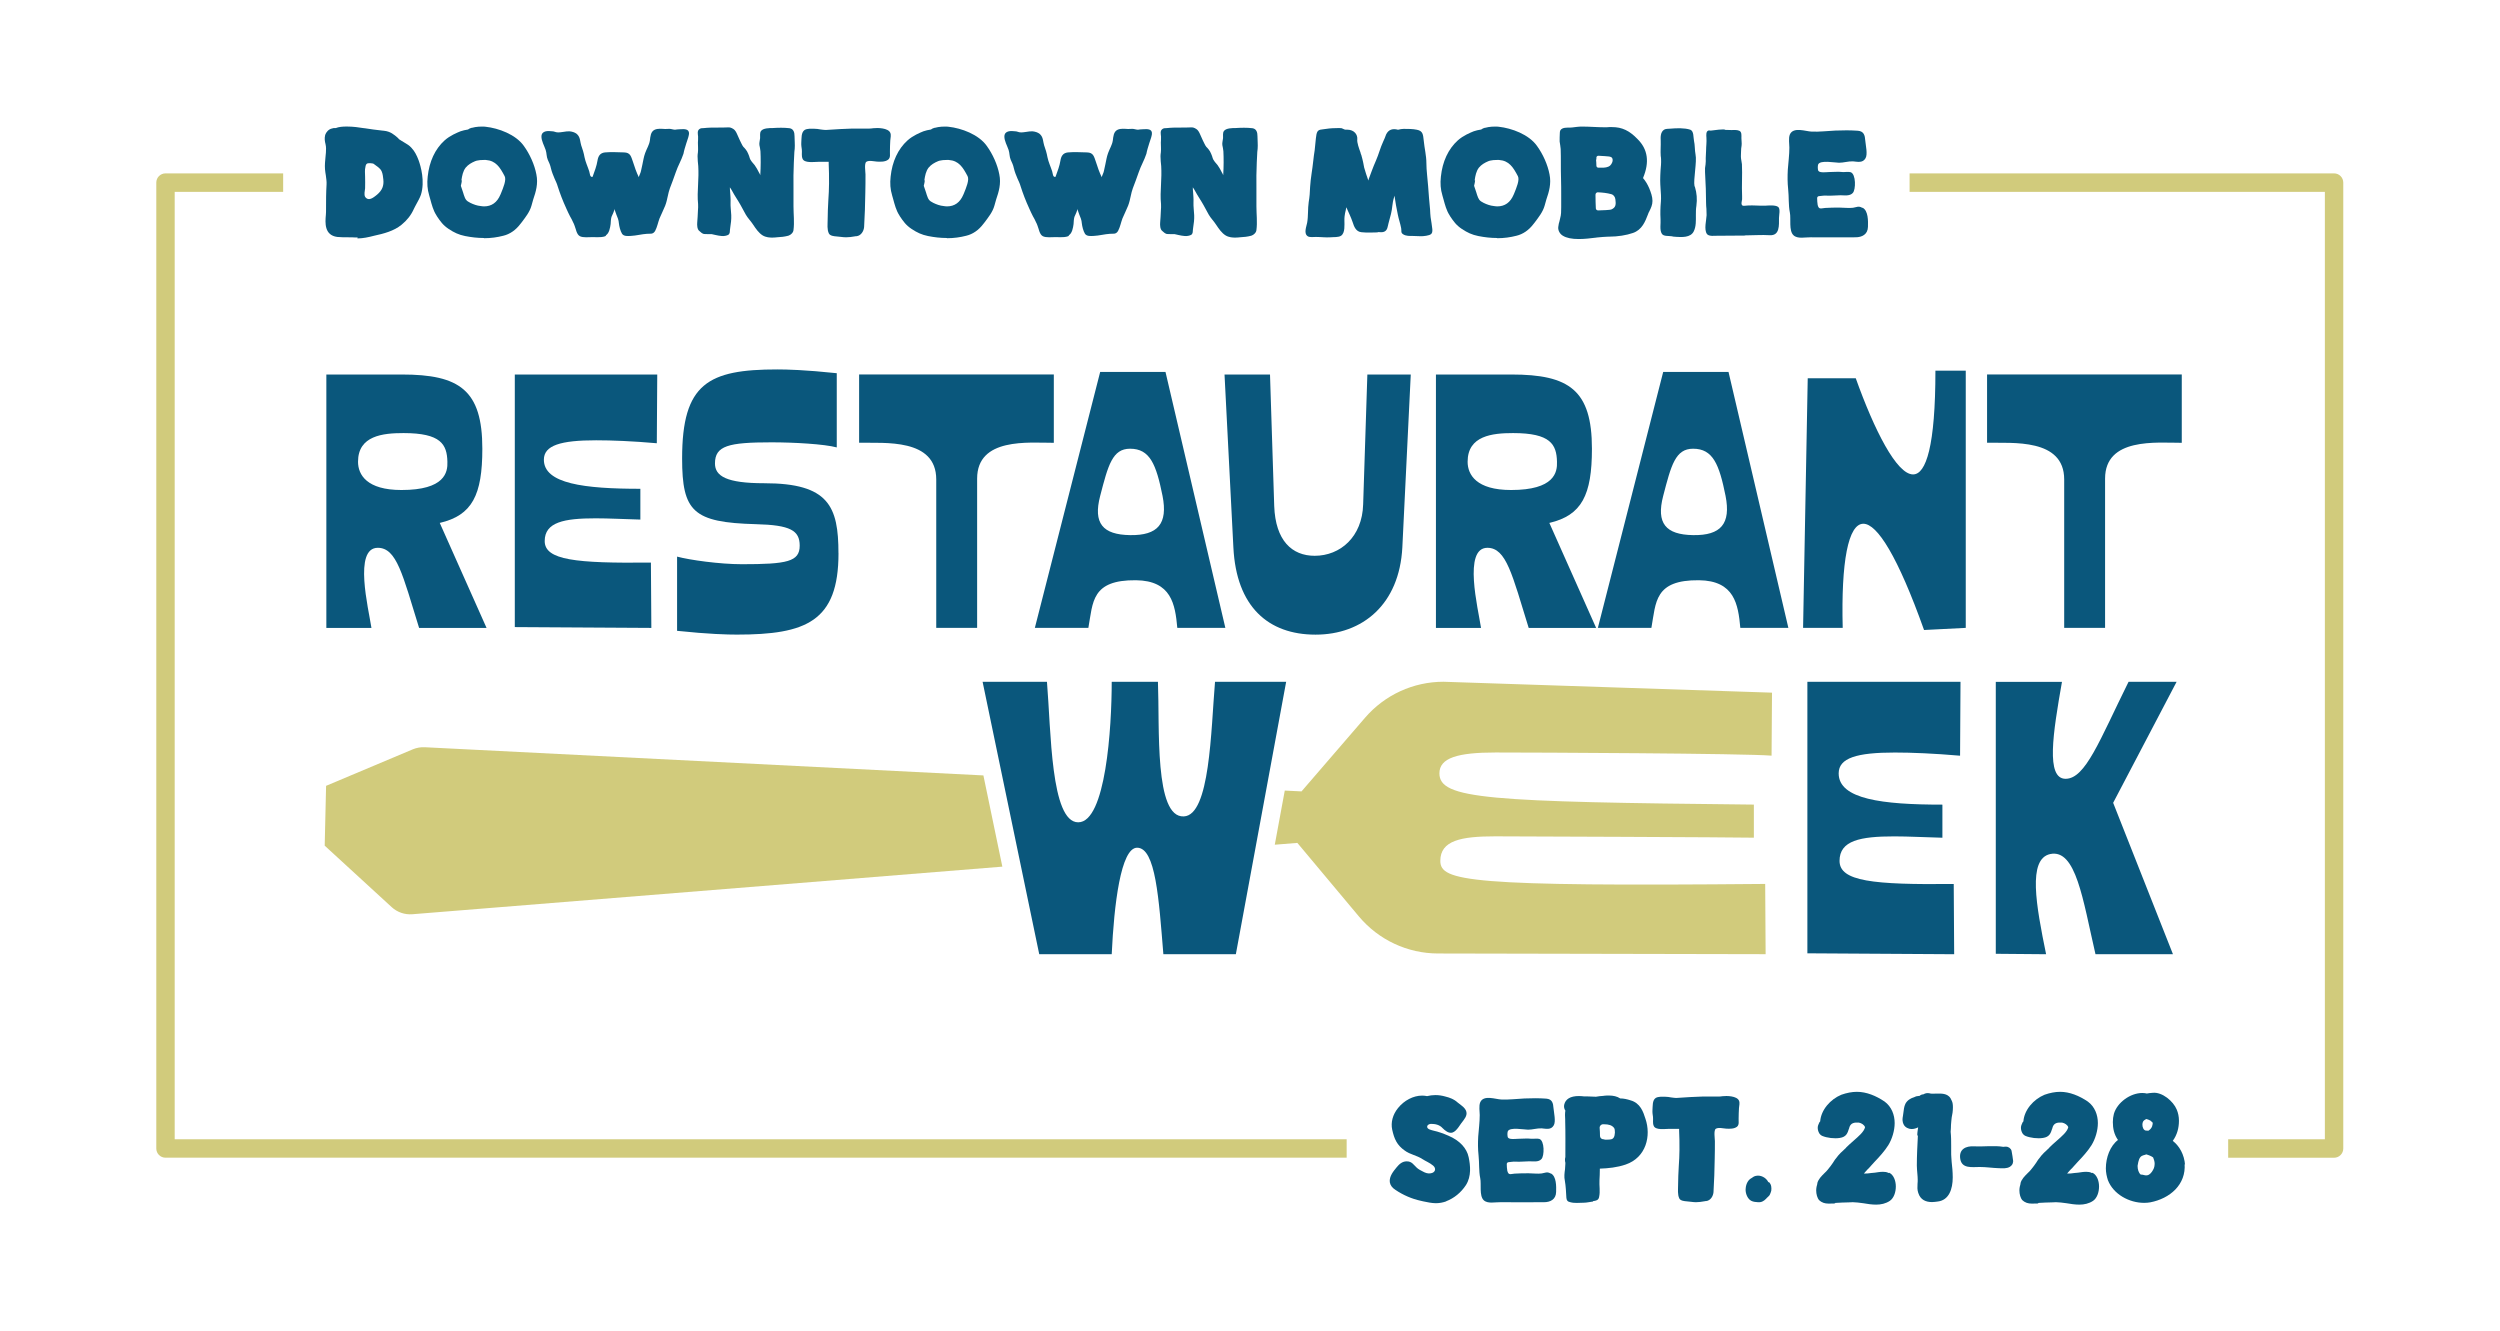 <svg width="678" height="361" viewBox="0 0 678 361" fill="none" xmlns="http://www.w3.org/2000/svg">
<path d="M97.004 64.402H96.332C95.709 64.355 95.049 64.355 94.379 64.355C93.425 64.355 92.425 64.355 91.471 64.261C87.94 63.79 88.175 60.445 88.375 58.255C88.422 57.725 88.422 57.254 88.422 56.83C88.422 54.499 88.422 52.249 88.564 50.012C88.611 49.199 88.47 48.434 88.375 47.621C88.281 47.044 88.187 46.479 88.14 45.902C88.046 44.713 88.187 43.618 88.281 42.511C88.375 41.745 88.422 41.027 88.422 40.273C88.422 39.897 88.375 39.461 88.281 39.084C88.093 38.366 87.952 37.553 88.187 36.599C88.422 35.881 89.094 35.021 90.094 34.833L90.471 34.739H91.047C91.86 34.409 92.86 34.315 94.049 34.315C95.72 34.315 97.439 34.55 98.534 34.739L98.957 34.786C100.535 35.068 102.053 35.21 103.63 35.41L104.101 35.457C105.914 35.645 106.867 36.505 107.915 37.412L108.198 37.742C108.574 38.024 109.057 38.272 109.575 38.601C110.293 39.025 111.058 39.461 111.623 40.132C112.388 40.945 113 42.04 113.53 43.476C114.106 45.054 115.295 49.199 114.154 52.826C113.824 53.733 113.388 54.499 112.965 55.264C112.729 55.735 112.435 56.218 112.247 56.642C111.482 58.361 110.387 59.739 108.857 60.987C106.809 62.659 104.042 63.378 101.418 63.943C99.993 64.32 98.416 64.661 96.933 64.661L96.98 64.426L97.004 64.402ZM99.052 53.392C99.146 53.58 99.24 53.674 99.381 53.769C100.288 54.487 101.571 53.344 102.289 52.767C103.619 51.625 104.148 50.436 103.96 48.669C103.866 47.951 103.819 47.139 103.489 46.432C103.065 45.525 102.112 45.054 101.394 44.477C101.206 44.242 99.911 44.195 99.581 44.336C99.252 44.524 99.157 44.913 99.11 45.243C98.875 46.102 99.016 47.056 99.016 47.963C99.016 48.964 99.063 50.012 99.016 51.06C98.969 51.778 98.64 52.779 99.063 53.45V53.403L99.052 53.392Z" fill="#0A577C"/>
<path d="M131.186 64.543C129.515 64.543 127.855 64.355 126.136 64.013C124.418 63.672 123.135 63.06 121.699 62.106C120.121 61.058 119.415 60.01 118.509 58.667L118.32 58.337C117.508 57.101 117.085 55.476 116.696 54.051C116.602 53.674 116.508 53.333 116.414 53.05C115.884 51.284 115.79 49.753 115.99 47.904C116.414 43.806 117.991 40.415 120.569 38.083C122.052 36.752 123.959 35.987 124.912 35.598C125.536 35.41 126.148 35.221 126.913 35.127C126.913 35.127 127.054 35.033 127.149 34.986C127.29 34.892 127.431 34.798 127.631 34.751C127.725 34.751 127.82 34.703 127.867 34.656H128.008L128.243 34.609C128.432 34.562 128.667 34.515 128.867 34.468C129.444 34.374 130.056 34.327 130.727 34.327C131.056 34.327 131.351 34.327 131.68 34.374C135.212 34.751 139.838 36.47 142.027 39.52C143.698 41.804 144.981 44.713 145.464 47.292C145.994 49.824 145.323 52.014 144.605 54.11C144.463 54.64 144.275 55.205 144.134 55.782C143.663 57.501 142.462 58.973 141.462 60.316L141.085 60.787C139.849 62.412 138.272 63.507 136.506 63.931C134.882 64.355 133.116 64.602 131.315 64.602L131.221 64.555L131.186 64.543ZM125.265 48.905C125.218 49.329 125.124 49.859 124.983 50.389C125.171 51.013 125.359 51.578 125.607 52.249L125.795 52.873C126.219 54.11 126.419 54.452 127.561 55.017C128.42 55.441 129.373 55.782 130.327 55.876C130.656 55.923 130.951 55.971 131.28 55.971C133.328 55.971 134.811 54.922 135.718 52.779L135.859 52.45C136.483 50.919 137.389 48.776 136.86 47.775C135.576 45.337 134.47 43.582 131.763 43.382H131.139C130.468 43.382 129.856 43.429 129.279 43.571C129.138 43.618 128.95 43.665 128.855 43.712C127.855 44.136 126.996 44.619 126.278 45.478C125.56 46.432 125.324 47.621 125.136 48.917H125.277L125.265 48.905Z" fill="#0A577C"/>
<path d="M164.403 63.931C163.497 64.461 161.872 64.308 160.778 64.308H160.637C159.683 64.308 158.153 64.496 157.294 64.072C156.34 63.59 156.199 62.07 155.811 61.164C155.716 60.881 155.575 60.54 155.434 60.304C155.198 59.727 154.904 59.209 154.575 58.632C154.245 57.961 153.904 57.301 153.621 56.63C152.574 54.346 151.856 52.438 151.232 50.483C151.043 49.765 150.702 49.152 150.419 48.481C150.043 47.574 149.654 46.668 149.419 45.667C149.231 44.76 148.936 44.136 148.56 43.335C148.183 42.475 148.277 41.522 147.983 40.662C147.606 39.52 146.794 38.177 146.841 36.941C146.935 35.41 148.607 35.457 149.796 35.61C150.219 35.61 150.655 35.846 151.079 35.893C152.22 35.987 153.315 35.563 154.469 35.61C155.281 35.704 156.14 35.94 156.658 36.564C157.376 37.329 157.329 38.472 157.611 39.378C157.988 40.426 158.329 41.522 158.518 42.617C158.8 43.995 159.377 45.149 159.801 46.479C159.989 47.009 159.942 48.151 160.707 47.963C161.237 46.479 161.802 45.054 162.037 43.571C162.226 42.381 162.708 41.474 164.085 41.333C165.71 41.192 167.617 41.286 169.229 41.333C170.995 41.38 171.136 42.428 171.666 43.912C172.09 45.29 172.619 46.774 173.243 48.057C173.196 47.963 173.82 46.679 173.82 46.432C173.961 45.902 174.055 45.29 174.197 44.713C174.432 43.665 174.573 42.57 174.962 41.522C175.385 40.332 176.056 39.331 176.245 38.13C176.386 37.035 176.433 35.693 177.575 35.174C178.434 34.798 179.482 34.939 180.388 34.986C180.812 34.986 181.2 34.939 181.577 34.939C182.001 34.939 182.766 35.221 183.154 35.174C183.39 35.127 183.684 35.08 183.919 35.08C184.637 35.08 186.109 34.798 186.638 35.457C187.062 36.034 186.78 36.741 186.638 37.318C186.309 38.319 185.967 39.319 185.685 40.321C185.544 40.744 185.449 41.274 185.355 41.698C184.779 43.465 183.825 45.043 183.26 46.75C182.683 48.375 182.213 49.706 181.683 51.036C181.447 51.708 181.259 52.414 181.106 53.18C180.918 54.039 180.729 54.946 180.388 55.806C179.917 56.995 179.34 58.09 178.858 59.244C178.434 60.386 178.234 61.576 177.669 62.636C177.092 63.59 176.433 63.354 175.527 63.401C173.996 63.495 172.525 63.919 171.089 63.978C170.23 64.025 169.182 64.119 168.7 63.401C168.229 62.636 167.934 61.399 167.84 60.54C167.793 59.68 167.464 58.914 167.122 58.102C166.934 57.631 166.793 57.148 166.604 56.618C166.746 57.042 165.981 58.385 165.839 58.809C165.651 59.48 165.651 60.092 165.604 60.763C165.463 61.764 165.227 63.342 164.227 63.86L164.368 63.907L164.403 63.931Z" fill="#0A577C"/>
<path d="M197.526 63.684C196.338 64.261 195.196 63.966 194.042 63.731C193.713 63.637 193.324 63.542 192.995 63.495C192.324 63.448 191.57 63.542 190.852 63.448C190.476 63.354 189.993 62.977 189.711 62.683C189.04 62.212 189.04 61.058 189.087 60.351C189.181 59.303 189.228 58.302 189.275 57.254C189.322 56.536 189.369 55.829 189.322 55.346C189.134 53.58 189.228 51.767 189.322 50C189.416 48.375 189.463 46.703 189.369 45.043C189.275 44.136 189.181 43.276 189.181 42.37C189.181 42.04 189.228 41.651 189.275 41.321C189.369 40.415 189.275 39.602 189.275 38.695C189.275 38.166 189.369 37.6 189.322 37.023C189.275 36.399 189.04 35.539 189.605 35.068C189.934 34.739 190.464 34.739 190.888 34.739C192.124 34.597 193.324 34.597 194.607 34.597C195.514 34.597 196.42 34.597 197.373 34.55C197.95 34.503 198.327 34.645 198.798 34.927C199.516 35.351 199.751 36.069 200.081 36.788C200.269 37.212 200.457 37.647 200.657 38.071C200.987 38.648 201.187 39.308 201.611 39.838L201.893 40.12C202.129 40.356 202.364 40.697 202.611 41.074C202.847 41.498 203.035 41.981 203.188 42.405C203.282 42.734 203.376 43.076 203.518 43.312C203.659 43.594 203.894 43.841 204.142 44.171C204.33 44.36 204.471 44.595 204.671 44.795C205.142 45.467 205.483 46.079 205.813 46.75C205.954 46.986 206.096 47.221 206.19 47.516C206.331 45.031 206.331 42.982 206.237 41.027C206.19 40.403 206.048 39.885 205.954 39.355C205.86 38.731 206.096 38.071 206.143 37.447C206.19 36.823 206.001 36.069 206.378 35.539C206.955 34.727 208.662 34.727 209.521 34.727C211.004 34.633 212.617 34.586 214.147 34.774C215.241 34.962 215.477 35.963 215.477 36.917C215.477 38.107 215.618 39.202 215.524 40.356C215.477 40.685 215.43 40.98 215.43 41.215C215.383 42.169 215.336 43.123 215.289 44.077C215.194 46.361 215.147 48.799 215.194 51.131V55.947C215.194 58.09 215.477 60.292 215.194 62.388C215.147 63.06 214.476 63.719 213.817 63.919C212.77 64.202 211.816 64.296 210.816 64.343C210.392 64.39 209.909 64.437 209.438 64.437C208.768 64.437 207.767 64.39 206.861 63.86C205.766 63.189 205.001 62.047 204.236 60.905C203.906 60.422 203.565 59.951 203.235 59.574C202.47 58.667 201.952 57.713 201.47 56.76C201.281 56.383 201.046 55.994 200.846 55.617C200.516 54.993 200.128 54.428 199.751 53.804C199.327 53.133 198.892 52.426 198.515 51.708C198.374 51.425 198.138 51.084 197.938 50.801C197.938 51.272 197.985 51.755 198.033 52.285C198.08 53.097 198.174 53.957 198.127 54.911C198.08 56.053 198.268 57.148 198.315 58.349C198.362 59.444 198.221 60.681 198.033 61.788C197.844 62.6 198.174 63.413 197.267 63.837L197.503 63.696L197.526 63.684Z" fill="#0A577C"/>
<path d="M232.038 64.072C230.991 64.261 230.179 64.355 229.461 64.355C228.554 64.355 227.695 64.166 226.836 64.119C226.212 64.072 225.117 63.978 224.788 63.307C224.258 62.212 224.458 60.869 224.458 59.68C224.458 57.914 224.552 56.1 224.646 54.287C224.741 52.803 224.835 51.284 224.835 49.753C224.835 47.845 224.835 46.126 224.741 44.407V43.889H221.88C220.786 43.889 218.114 44.312 217.643 43.029C217.313 42.216 217.549 41.404 217.454 40.544C217.36 39.873 217.266 39.355 217.313 38.589C217.407 37.589 217.219 35.916 218.219 35.245C218.938 34.821 220.032 34.915 220.797 34.915C221.421 34.915 221.986 35.01 222.516 35.104C222.987 35.151 223.469 35.245 223.846 35.245H223.987C226.847 35.057 229.131 34.915 231.191 34.868H235.817C236.146 34.868 236.488 34.821 236.817 34.774C238.006 34.633 240.867 34.68 241.443 36.011C241.726 36.635 241.49 37.388 241.443 38.107C241.349 39.013 241.396 40.061 241.349 41.015C241.302 41.734 241.585 42.734 240.867 43.3C240.054 43.924 238.818 43.877 237.865 43.83C237.1 43.783 235.676 43.406 234.958 43.877C234.334 44.301 234.722 46.644 234.722 47.315C234.722 48.94 234.722 50.601 234.675 52.226C234.628 55.323 234.534 58.479 234.346 61.576C234.251 62.671 233.533 63.907 232.297 64.061H232.062L232.038 64.072Z" fill="#0A577C"/>
<path d="M256.734 64.543C255.062 64.543 253.391 64.355 251.684 64.013C249.977 63.672 248.682 63.06 247.246 62.106C245.669 61.058 244.963 60.01 244.056 58.667L243.868 58.337C243.056 57.101 242.632 55.476 242.244 54.051C242.15 53.674 242.055 53.333 241.961 53.05C241.432 51.284 241.337 49.753 241.538 47.904C241.961 43.806 243.539 40.415 246.116 38.083C247.599 36.752 249.506 35.987 250.46 35.598C251.084 35.41 251.696 35.221 252.461 35.127C252.461 35.127 252.602 35.033 252.696 34.986C252.838 34.892 252.979 34.798 253.179 34.751C253.273 34.751 253.367 34.703 253.414 34.656H253.556L253.791 34.609C253.979 34.562 254.215 34.515 254.415 34.468C254.992 34.374 255.604 34.327 256.275 34.327C256.604 34.327 256.898 34.327 257.228 34.374C260.759 34.751 265.385 36.47 267.575 39.52C269.246 41.804 270.529 44.713 271.012 47.292C271.541 49.824 270.87 52.014 270.152 54.11C270.011 54.64 269.823 55.205 269.682 55.782C269.211 57.501 268.01 58.973 267.01 60.316L266.633 60.787C265.397 62.412 263.82 63.507 262.054 63.931C260.43 64.355 258.664 64.602 256.863 64.602L256.769 64.555L256.734 64.543ZM250.813 48.905C250.766 49.329 250.672 49.859 250.53 50.389C250.719 51.013 250.907 51.578 251.154 52.249L251.343 52.873C251.766 54.11 251.966 54.452 253.108 55.017C253.968 55.441 254.921 55.782 255.874 55.876C256.204 55.923 256.498 55.971 256.828 55.971C258.876 55.971 260.359 54.922 261.265 52.779L261.407 52.45C262.031 50.919 262.937 48.776 262.407 47.775C261.124 45.337 260.018 43.582 257.31 43.382H256.687C256.016 43.382 255.404 43.429 254.827 43.571C254.686 43.618 254.497 43.665 254.403 43.712C253.403 44.136 252.543 44.619 251.825 45.478C251.107 46.432 250.872 47.621 250.683 48.917H250.825L250.813 48.905Z" fill="#0A577C"/>
<path d="M289.951 63.931C289.045 64.461 287.42 64.308 286.326 64.308H286.184C285.231 64.308 283.701 64.496 282.841 64.072C281.888 63.59 281.747 62.07 281.358 61.164C281.264 60.881 281.123 60.54 280.982 60.304C280.746 59.727 280.452 59.209 280.122 58.632C279.793 57.961 279.451 57.301 279.169 56.63C278.121 54.346 277.403 52.438 276.779 50.483C276.591 49.765 276.25 49.152 275.967 48.481C275.591 47.574 275.202 46.668 274.967 45.667C274.778 44.76 274.484 44.136 274.107 43.335C273.731 42.475 273.825 41.522 273.531 40.662C273.154 39.52 272.342 38.177 272.389 36.941C272.483 35.41 274.154 35.457 275.343 35.61C275.767 35.61 276.203 35.846 276.626 35.893C277.768 35.987 278.863 35.563 280.016 35.61C280.829 35.704 281.688 35.94 282.206 36.564C282.924 37.329 282.877 38.472 283.159 39.378C283.536 40.426 283.877 41.522 284.066 42.617C284.348 43.995 284.925 45.149 285.349 46.479C285.537 47.009 285.49 48.151 286.255 47.963C286.785 46.479 287.35 45.054 287.585 43.571C287.773 42.381 288.256 41.474 289.633 41.333C291.258 41.192 293.164 41.286 294.777 41.333C296.543 41.38 296.684 42.428 297.214 43.912C297.637 45.29 298.167 46.774 298.791 48.057C298.744 47.963 299.368 46.679 299.368 46.432C299.509 45.902 299.603 45.29 299.744 44.713C299.98 43.665 300.121 42.57 300.509 41.522C300.933 40.332 301.604 39.331 301.792 38.13C301.934 37.035 301.981 35.693 303.122 35.174C303.982 34.798 305.029 34.939 305.936 34.986C306.359 34.986 306.748 34.939 307.125 34.939C307.548 34.939 308.313 35.221 308.702 35.174C308.937 35.127 309.232 35.08 309.467 35.08C310.185 35.08 311.656 34.798 312.186 35.457C312.61 36.034 312.327 36.741 312.186 37.318C311.856 38.319 311.515 39.319 311.233 40.321C311.091 40.744 310.997 41.274 310.903 41.698C310.326 43.465 309.373 45.043 308.808 46.75C308.231 48.375 307.76 49.706 307.231 51.036C306.995 51.708 306.807 52.414 306.654 53.18C306.465 54.039 306.277 54.946 305.936 55.806C305.465 56.995 304.888 58.09 304.406 59.244C303.982 60.386 303.782 61.576 303.217 62.636C302.64 63.59 301.981 63.354 301.074 63.401C299.544 63.495 298.073 63.919 296.637 63.978C295.778 64.025 294.73 64.119 294.247 63.401C293.776 62.636 293.482 61.399 293.388 60.54C293.341 59.68 293.011 58.914 292.67 58.102C292.482 57.631 292.34 57.148 292.152 56.618C292.293 57.042 291.528 58.385 291.387 58.809C291.199 59.48 291.199 60.092 291.152 60.763C291.01 61.764 290.775 63.342 289.774 63.86L289.916 63.907L289.951 63.931Z" fill="#0A577C"/>
<path d="M323.074 63.684C321.885 64.261 320.743 63.966 319.59 63.731C319.26 63.637 318.872 63.542 318.542 63.495C317.871 63.448 317.118 63.542 316.4 63.448C316.023 63.354 315.541 62.977 315.258 62.683C314.587 62.212 314.587 61.058 314.634 60.351C314.729 59.303 314.776 58.302 314.823 57.254C314.87 56.536 314.917 55.829 314.87 55.346C314.681 53.58 314.776 51.767 314.87 50C314.964 48.375 315.011 46.703 314.917 45.043C314.823 44.136 314.729 43.276 314.729 42.37C314.729 42.04 314.776 41.651 314.823 41.321C314.917 40.415 314.823 39.602 314.823 38.695C314.823 38.166 314.917 37.6 314.87 37.023C314.823 36.399 314.587 35.539 315.152 35.068C315.482 34.739 316.012 34.739 316.435 34.739C317.671 34.597 318.872 34.597 320.155 34.597C321.061 34.597 321.968 34.597 322.921 34.55C323.498 34.503 323.874 34.645 324.345 34.927C325.063 35.351 325.299 36.069 325.628 36.788C325.817 37.212 326.005 37.647 326.205 38.071C326.535 38.648 326.735 39.308 327.159 39.838L327.441 40.12C327.676 40.356 327.912 40.697 328.159 41.074C328.394 41.498 328.583 41.981 328.736 42.405C328.83 42.734 328.924 43.076 329.065 43.312C329.207 43.594 329.442 43.841 329.689 44.171C329.878 44.36 330.019 44.595 330.219 44.795C330.69 45.467 331.031 46.079 331.361 46.75C331.502 46.986 331.643 47.221 331.737 47.516C331.879 45.031 331.879 42.982 331.784 41.027C331.737 40.403 331.596 39.885 331.502 39.355C331.408 38.731 331.643 38.071 331.69 37.447C331.737 36.823 331.549 36.069 331.926 35.539C332.502 34.727 334.209 34.727 335.069 34.727C336.552 34.633 338.164 34.586 339.694 34.774C340.789 34.962 341.025 35.963 341.025 36.917C341.025 38.107 341.166 39.202 341.072 40.356C341.025 40.685 340.977 40.98 340.977 41.215C340.93 42.169 340.883 43.123 340.836 44.077C340.742 46.361 340.695 48.799 340.742 51.131V55.947C340.742 58.09 341.025 60.292 340.742 62.388C340.695 63.06 340.024 63.719 339.365 63.919C338.317 64.202 337.364 64.296 336.363 64.343C335.94 64.39 335.457 64.437 334.986 64.437C334.315 64.437 333.315 64.39 332.408 63.86C331.314 63.189 330.549 62.047 329.783 60.905C329.454 60.422 329.113 59.951 328.783 59.574C328.018 58.667 327.5 57.713 327.017 56.76C326.829 56.383 326.594 55.994 326.393 55.617C326.064 54.993 325.675 54.428 325.299 53.804C324.875 53.133 324.439 52.426 324.063 51.708C323.922 51.425 323.686 51.084 323.486 50.801C323.486 51.272 323.533 51.755 323.58 52.285C323.627 53.097 323.721 53.957 323.674 54.911C323.627 56.053 323.816 57.148 323.863 58.349C323.91 59.444 323.769 60.681 323.58 61.788C323.392 62.6 323.721 63.413 322.815 63.837L323.051 63.696L323.074 63.684Z" fill="#0A577C"/>
<path d="M373.559 63.024C372.888 63.024 372.229 63.071 371.558 63.071C370.746 63.071 369.981 63.071 369.228 62.977C367.744 62.836 367.227 61.493 366.838 60.257C366.355 58.832 365.696 57.537 365.12 56.206C365.072 56.442 365.025 56.689 364.978 56.971C364.837 57.548 364.696 58.114 364.649 58.691C364.602 59.02 364.602 59.409 364.602 59.786C364.602 60.928 364.837 63.177 363.695 63.931C362.977 64.414 361.694 64.261 360.835 64.355C359.552 64.449 358.21 64.261 356.88 64.261C356.303 64.261 355.256 64.402 354.738 64.119C353.455 63.401 354.314 61.446 354.502 60.398C354.832 58.538 354.643 56.63 354.926 54.769C355.161 53.439 355.256 52.096 355.303 50.671C355.444 48.281 355.927 45.949 356.162 43.571C356.256 42.617 356.397 41.663 356.539 40.756C356.727 39.378 356.774 37.847 357.021 36.458C357.257 35.363 357.692 35.174 358.693 35.08C359.882 34.892 361.082 34.751 362.271 34.751C362.742 34.751 363.272 34.703 363.754 34.751C364.037 34.798 364.708 35.221 364.943 35.174H365.473C366.285 35.174 367.05 35.504 367.521 36.034C367.945 36.517 368.145 37.129 368.098 37.753C367.956 38.613 368.58 40.285 368.957 41.333C369.004 41.616 369.098 41.863 369.192 42.051C369.428 42.817 369.569 43.535 369.722 44.195C369.816 44.619 369.863 45.054 369.957 45.431C370.287 46.62 370.675 47.763 371.099 48.964C371.146 48.87 371.146 48.728 371.193 48.587C371.476 47.869 371.711 47.162 372.005 46.397C372.335 45.443 372.771 44.489 373.147 43.582C373.912 41.863 374.336 40.05 375.148 38.33C375.431 37.753 375.678 37.141 375.913 36.47C376.584 35.092 377.726 34.798 379.15 35.186C379.727 35.045 380.198 34.951 380.681 34.951C381.822 34.951 383.164 34.951 384.259 35.186C385.93 35.516 385.93 36.517 386.119 38.142C386.307 40.191 386.837 42.193 386.837 44.242C386.837 46.291 387.166 48.387 387.308 50.495C387.449 52.638 387.637 54.734 387.837 56.842C387.884 57.513 387.884 58.22 387.978 58.891C388.12 59.986 388.355 61.034 388.449 62.176C388.544 63.507 388.026 63.707 386.778 63.943C385.636 64.178 384.388 63.99 383.152 63.99C382.293 63.99 381.34 64.037 380.575 63.566C379.81 63.083 380.151 62.706 379.998 61.894C379.762 60.61 379.327 59.456 379.092 58.22C378.762 56.595 378.421 54.875 378.185 53.074C378.138 53.215 378.091 53.403 378.044 53.592C377.561 55.076 377.62 56.595 377.232 58.031C377.043 58.844 376.761 59.703 376.561 60.563C376.325 61.423 376.325 62.377 375.466 62.8C374.995 63.083 374.277 62.942 373.7 62.942L373.559 63.036V63.024Z" fill="#0A577C"/>
<path d="M405.964 64.543C404.293 64.543 402.633 64.355 400.915 64.013C399.196 63.672 397.913 63.06 396.477 62.106C394.9 61.058 394.193 60.01 393.287 58.667L393.099 58.337C392.287 57.101 391.863 55.476 391.474 54.051C391.38 53.674 391.286 53.333 391.192 53.05C390.662 51.284 390.568 49.753 390.768 47.904C391.192 43.806 392.769 40.415 395.347 38.083C396.83 36.752 398.737 35.987 399.69 35.598C400.314 35.41 400.926 35.221 401.691 35.127C401.691 35.127 401.833 35.033 401.927 34.986C402.068 34.892 402.209 34.798 402.398 34.751C402.492 34.751 402.586 34.703 402.633 34.656H402.774L403.01 34.609C403.198 34.562 403.434 34.515 403.634 34.468C404.21 34.374 404.822 34.327 405.493 34.327C405.823 34.327 406.117 34.327 406.447 34.374C409.978 34.751 414.604 36.47 416.793 39.52C418.465 41.804 419.748 44.713 420.231 47.292C420.748 49.824 420.089 52.014 419.371 54.11C419.23 54.64 419.042 55.205 418.9 55.782C418.418 57.501 417.229 58.973 416.228 60.316L415.852 60.787C414.616 62.412 413.039 63.507 411.273 63.931C409.649 64.355 407.883 64.602 406.082 64.602L405.988 64.555L405.964 64.543ZM400.055 48.905C400.008 49.329 399.914 49.859 399.773 50.389C399.961 51.013 400.149 51.578 400.397 52.249L400.585 52.873C401.021 54.11 401.209 54.452 402.351 55.017C403.21 55.441 404.163 55.782 405.117 55.876C405.446 55.923 405.741 55.971 406.07 55.971C408.118 55.971 409.601 54.922 410.508 52.779L410.649 52.45C411.273 50.919 412.179 48.776 411.65 47.775C410.367 45.337 409.26 43.582 406.553 43.382H405.929C405.258 43.382 404.646 43.429 404.069 43.571C403.928 43.618 403.74 43.665 403.645 43.712C402.645 44.136 401.786 44.619 401.068 45.478C400.35 46.432 400.114 47.621 399.926 48.917H400.067L400.055 48.905Z" fill="#0A577C"/>
<path d="M432.802 64.449C431.319 64.638 429.706 64.826 428.176 64.826C426.269 64.826 424.833 64.543 423.832 63.919C423.114 63.495 422.502 62.589 422.596 61.588C422.691 60.775 422.785 60.492 422.926 60.01C422.973 59.774 423.02 59.586 423.114 59.197C423.397 58.243 423.397 57.289 423.397 56.194V52.956C423.397 51.472 423.397 49.906 423.35 48.422C423.303 47.044 423.303 45.655 423.303 44.324C423.303 42.994 423.303 41.698 423.256 40.415C423.208 39.743 423.067 39.037 422.973 38.366C422.926 37.647 423.02 36.882 423.02 36.175C423.02 35.598 423.114 35.127 423.738 34.845C424.597 34.468 425.504 34.703 426.41 34.562C427.269 34.468 428.082 34.327 428.988 34.327C430.036 34.327 431.13 34.374 432.131 34.421C433.131 34.468 434.132 34.515 435.132 34.515C435.603 34.515 436.039 34.515 436.415 34.468H437.18C439.9 34.468 441.901 35.422 444.137 37.753C446.903 40.521 447.374 43.959 445.62 48.199V48.34C446.244 49.058 446.809 49.965 447.292 51.107C447.715 52.155 448.151 53.344 448.151 54.499C448.151 55.547 447.727 56.453 447.339 57.219C447.15 57.548 447.009 57.89 446.915 58.173C446.197 60.033 445.338 62.318 442.866 63.177C441.1 63.801 438.675 64.178 436.474 64.178H436.239C435.38 64.178 434.191 64.32 433.002 64.414L432.814 64.461L432.802 64.449ZM433.367 52.143C432.99 52.143 432.696 52.426 432.696 52.815C432.696 54.051 432.743 55.629 432.79 56.489C432.79 56.818 433.072 57.066 433.414 57.066C434.556 57.066 436.698 56.924 436.945 56.83C438.369 56.253 438.228 55.252 438.087 54.016C437.993 53.344 437.569 52.779 436.898 52.638C435.85 52.355 434.709 52.214 433.32 52.155H433.367V52.143ZM432.849 43.323C432.896 43.806 432.943 44.371 432.943 44.948C432.943 45.231 433.178 45.478 433.473 45.478H434.379C435.144 45.478 436.05 45.431 436.663 44.901C437.133 44.477 437.569 43.571 437.239 42.899C437.098 42.57 436.615 42.475 436.239 42.428C436.05 42.381 434.379 42.287 433.473 42.24C433.19 42.24 432.896 42.475 432.943 42.817V43.194L432.849 43.335V43.323Z" fill="#0A577C"/>
<path d="M454.389 64.214C454.06 64.214 453.671 64.166 453.342 64.072C452.577 63.931 451.105 64.166 450.67 63.354C450.046 62.353 450.434 60.54 450.34 59.444C450.246 57.867 450.293 56.253 450.434 54.675C450.529 53.533 450.434 52.344 450.34 51.095C450.293 50.377 450.246 49.612 450.246 48.905C450.246 47.998 450.293 47.092 450.34 46.232C450.434 45.184 450.529 44.183 450.482 43.229C450.482 42.899 450.434 42.558 450.387 42.275C450.293 40.898 450.434 39.555 450.387 38.177C450.34 37.176 450.293 35.846 451.294 35.174C451.717 34.892 452.53 34.939 453.012 34.892C454.637 34.751 456.826 34.656 458.403 35.174C459.404 35.551 459.216 37.27 459.404 38.13C459.686 39.367 459.592 40.662 459.828 41.898C460.251 43.759 459.204 48.811 459.545 50.436L459.686 50.766C460.157 52.344 460.31 54.004 460.063 55.818C459.922 56.63 459.922 57.49 459.922 58.349C459.922 59.774 460.016 61.399 459.345 62.742C458.486 64.508 456.061 64.32 454.389 64.225V64.214Z" fill="#0A577C"/>
<path d="M473.317 63.884C471.081 63.884 468.879 63.931 466.643 63.931H465.784C464.971 63.931 463.453 64.166 462.923 63.46C462.064 62.224 462.782 59.692 462.829 58.361C462.829 57.784 462.782 57.219 462.782 56.642C462.735 56.171 462.688 55.641 462.688 55.111C462.688 52.626 462.594 50.012 462.405 46.668C462.358 45.949 462.405 45.243 462.547 44.572C462.641 43.995 462.594 43.476 462.594 42.899C462.594 42.181 462.688 41.569 462.688 40.85C462.688 39.661 462.876 38.566 462.782 37.318C462.735 36.646 462.641 35.645 463.3 35.41C463.583 35.316 463.771 35.457 464.065 35.41C464.442 35.363 467.832 34.88 467.832 35.221C468.35 35.221 468.926 35.269 469.503 35.269C470.174 35.269 471.033 35.174 471.693 35.457C472.411 35.787 472.269 36.741 472.269 37.459C472.269 38.177 472.411 38.837 472.316 39.508C472.222 40.038 472.175 40.509 472.175 41.039C472.175 41.663 472.081 42.417 472.175 43.041C472.222 43.512 472.364 43.995 472.411 44.524C472.552 47.433 472.316 50.295 472.458 53.203V54.063C472.411 54.487 472.034 55.547 472.646 55.782C472.976 55.876 473.599 55.735 473.929 55.735C475.553 55.641 477.119 55.829 478.696 55.782C479.603 55.735 481.462 55.547 482.227 56.112C482.898 56.583 482.463 58.396 482.463 59.115C482.463 61.069 482.698 63.931 479.979 63.79C477.743 63.648 475.495 63.837 473.211 63.837L473.305 63.884H473.317Z" fill="#0A577C"/>
<path d="M505.157 56.347C506.687 57.16 506.64 59.974 506.593 61.493C506.546 63.59 504.969 64.355 503.203 64.355C499.154 64.355 495.058 64.402 491.044 64.355C489.655 64.308 487.466 64.885 486.371 63.778C485.088 62.541 485.747 59.291 485.417 57.678C484.994 55.629 485.182 53.392 484.947 51.284C484.758 49.517 484.758 47.798 484.852 46.044C484.994 44.042 485.276 42.04 485.276 40.038C485.276 39.037 484.994 37.459 485.417 36.458C486.371 34.315 489.714 35.645 491.326 35.693C493.374 35.787 495.67 35.504 497.765 35.41C499.813 35.316 501.861 35.316 503.862 35.457C505.487 35.598 505.769 36.694 505.863 38.13C505.958 39.319 506.581 41.898 505.91 42.947C505.145 44.277 503.721 43.853 502.52 43.759C501.237 43.712 499.99 44.136 498.754 44.136C497.659 44.136 493.61 43.323 493.08 44.607C492.939 44.984 492.939 46.138 493.174 46.373C493.598 46.95 495.505 46.656 496.129 46.656C497.318 46.656 498.459 46.515 499.707 46.656C500.284 46.703 501.332 46.515 501.897 46.703C503.368 47.186 503.321 51.472 502.473 52.332C501.661 53.239 500.19 52.956 499.142 52.956C497.859 52.956 496.517 53.144 495.234 53.05C494.61 53.003 493.998 53.144 493.327 53.191C493.045 53.191 492.809 53.427 492.809 53.721C492.809 54.346 492.857 54.958 492.951 55.582C493.28 56.913 493.81 56.489 494.999 56.395C496.282 56.3 497.624 56.3 498.907 56.3C500.096 56.3 501.39 56.489 502.532 56.347C503.486 56.206 504.062 55.77 505.016 56.347H505.157Z" fill="#0A577C"/>
<path d="M108.986 101.567C124.641 101.567 130.809 105.794 130.809 121.691C130.809 134.268 128.067 139.756 119.262 141.816L131.951 170.29H113.659C109.198 155.889 107.597 148.564 102.453 148.564C95.826 148.564 99.934 165.027 100.735 170.29H88.505V101.578H108.963L108.986 101.567ZM108.88 132.89C120.651 132.89 121.451 128.086 121.334 125.224C121.216 120.537 119.615 117.452 109.445 117.452C103.842 117.452 97.098 118.135 97.098 125.224C97.098 128.769 99.499 132.89 108.868 132.89H108.88Z" fill="#0A577C"/>
<path d="M178.246 101.567L178.128 120.208C171.501 119.631 166.016 119.407 161.672 119.407C152.067 119.407 147.5 120.773 147.5 124.671C147.5 131.195 158.471 132.561 173.667 132.561V140.91C169.206 140.792 165.098 140.568 161.555 140.568C152.986 140.568 147.724 141.593 147.724 146.739C147.724 151.885 156.07 152.803 176.527 152.568L176.645 170.29L139.614 170.067V101.578H178.246V101.567Z" fill="#0A577C"/>
<path d="M227.401 150.036C227.401 168.559 218.596 172.104 199.857 172.104C197.338 172.104 192.194 171.986 183.625 171.079V150.954C187.05 151.873 195.172 153.015 201.222 153.015C213.452 153.015 216.878 152.332 216.878 147.987C216.878 143.865 214.359 142.382 204.989 142.158C187.957 141.699 184.99 138.731 184.99 124.317C184.99 103.969 192.076 100.189 210.816 100.189C213.335 100.189 218.361 100.307 226.93 101.213V121.338C223.505 120.42 215.277 119.96 209.215 119.96C197.562 119.96 193.901 120.879 193.901 125.683C193.901 129.11 196.985 131.053 207.273 131.053C224.764 131.053 227.389 137.342 227.389 150.036H227.401Z" fill="#0A577C"/>
<path d="M285.796 101.567V120.09C278.933 120.09 264.997 118.606 264.997 129.805V170.279H253.909V130.029C253.909 118.818 239.854 120.196 232.992 120.078V101.555H285.796V101.567Z" fill="#0A577C"/>
<path d="M280.652 170.279L298.367 100.872H316.082L332.314 170.279H319.284C318.707 163.873 317.683 157.478 308.078 157.36C295.966 157.243 296.425 163.307 295.165 170.279H280.652ZM315.282 134.492C313.563 125.919 311.856 121.691 306.477 121.691C301.675 121.691 300.533 126.155 298.367 134.492C296.425 141.922 299.05 145.008 306.477 145.125C314.022 145.243 316.765 142.04 315.282 134.492Z" fill="#0A577C"/>
<path d="M344.426 101.567L345.568 137.236C345.91 146.609 350.371 150.731 356.539 150.731C363.507 150.731 369.451 145.585 369.687 136.776L370.828 101.567H382.599L380.316 148.446C379.515 163.884 369.569 172.116 356.774 172.116C343.979 172.116 335.292 164.567 334.492 148.446L332.091 101.567H344.438H344.426Z" fill="#0A577C"/>
<path d="M409.908 101.567C425.563 101.567 431.731 105.794 431.731 121.691C431.731 134.268 428.988 139.756 420.183 141.816L432.872 170.29H414.581C410.119 155.889 408.519 148.564 403.375 148.564C396.748 148.564 400.856 165.027 401.656 170.29H389.426V101.578H409.884L409.908 101.567ZM409.802 132.89C421.572 132.89 422.373 128.086 422.255 125.224C422.137 120.537 420.537 117.452 410.367 117.452C404.764 117.452 398.019 118.135 398.019 125.224C398.019 128.769 400.42 132.89 409.79 132.89H409.802Z" fill="#0A577C"/>
<path d="M433.343 170.279L451.058 100.872H468.773L485.005 170.279H471.975C471.398 163.873 470.374 157.478 460.769 157.36C448.657 157.243 449.116 163.307 447.857 170.279H433.343ZM467.973 134.492C466.255 125.919 464.548 121.691 459.168 121.691C454.366 121.691 453.224 126.155 451.058 134.492C449.116 141.922 451.741 145.008 459.168 145.125C466.714 145.243 469.456 142.04 467.973 134.492Z" fill="#0A577C"/>
<path d="M503.286 102.591C508.312 116.651 514.374 128.663 518.823 128.663C522.366 128.663 524.885 120.891 524.885 100.53H533.113V170.279L521.801 170.856C514.715 150.966 509.112 142.04 505.345 142.04C501.237 142.04 499.283 152.332 499.743 170.279H488.996L490.255 102.591H503.286Z" fill="#0A577C"/>
<path d="M591.696 101.567V120.09C584.834 120.09 570.897 118.606 570.897 129.805V170.279H559.809V130.029C559.809 118.818 545.755 120.196 538.892 120.078V101.555H591.696V101.567Z" fill="#0A577C"/>
<path d="M405.611 204.075C416.334 204.075 473.317 204.323 480.45 204.935L480.568 187.848L391.463 184.892C383.305 184.892 375.56 188.449 370.228 194.619L352.972 214.626L348.429 214.403L345.721 229.087L351.842 228.593L368.533 248.541C373.853 254.888 381.693 258.574 389.98 258.586L478.838 258.774L478.72 239.721C398.043 240.474 390.615 238.979 390.615 233.456C390.615 227.933 396.265 226.814 405.482 226.814C409.295 226.814 470.857 227.062 475.648 227.179V218.206C403.316 217.464 390.368 216.734 390.368 209.728C390.368 205.547 395.288 204.075 405.599 204.075H405.611Z" fill="#D1CB7C"/>
<path d="M266.68 210.293L115.201 202.65C114.095 202.591 112.976 202.792 111.952 203.216L88.434 213.119L88.058 229.346L106.232 246.021C107.75 247.41 109.775 248.105 111.835 247.94L271.836 235.034L266.692 210.269L266.68 210.293Z" fill="#D1CB7C"/>
<path d="M266.492 184.904H283.936C285.043 198.058 284.925 223.011 292.411 223.011C299.897 223.011 301.498 197.316 301.498 184.904H314.034C314.528 197.316 313.045 221.786 321.038 221.409C328.159 221.162 328.406 198.058 329.513 184.904H348.805L335.163 258.786H315.505C314.281 243.783 313.422 229.9 308.384 229.9C303.958 229.9 302.122 245.385 301.498 258.786H281.841L266.48 184.904H266.492Z" fill="#0A577C"/>
<path d="M531.689 184.904L531.571 204.947C524.45 204.334 518.552 204.087 513.879 204.087C503.556 204.087 498.648 205.559 498.648 209.739C498.648 216.746 510.442 218.218 526.78 218.218V227.191C521.989 227.073 517.564 226.826 513.75 226.826C504.533 226.826 498.883 227.933 498.883 233.468C498.883 239.002 507.853 239.98 529.852 239.732L529.97 258.786L490.161 258.538V184.904H531.689Z" fill="#0A577C"/>
<path d="M559.209 184.904C556.749 198.917 554.783 211.211 560.186 211.211C565.589 211.211 569.402 200.766 577.265 184.904H590.296L573.087 217.723L589.307 258.786H568.296C564.859 243.913 563.011 230.147 556.007 231.619C549.863 232.973 552.193 245.514 554.901 258.786L541.258 258.668V184.916H559.197L559.209 184.904Z" fill="#0A577C"/>
<path d="M392.239 325.802C391.31 326.132 390.391 326.308 389.414 326.308C388.214 326.308 387.096 326.026 385.942 325.802L385.342 325.661C382.929 325.154 380.48 324.083 378.444 322.693C377.561 322.14 377.055 321.445 376.914 320.609C376.725 319.031 377.891 317.641 378.762 316.582C379.409 315.793 380.245 314.956 381.493 314.956C382.929 314.956 383.341 315.887 384.271 316.723C384.73 317.135 385.377 317.465 385.942 317.747C386.495 318.065 387.284 318.348 387.978 318.207C389.32 318.018 389.556 316.864 388.673 316.122C387.743 315.333 386.731 314.968 385.707 314.321C384.271 313.343 382.423 313.119 380.987 312.048C378.856 310.564 378.114 308.892 377.561 306.348C377.149 304.405 377.702 302.274 379.139 300.508C380.81 298.423 383.305 297.128 385.671 297.128C386.13 297.128 386.601 297.175 387.013 297.269C387.755 297.081 388.543 296.987 389.285 296.987C390.215 296.987 391.086 297.128 391.922 297.363C393.216 297.681 394.335 298.105 395.3 298.988C395.994 299.589 396.783 300.013 397.289 300.708C398.125 301.862 397.654 302.839 396.877 303.864C396.041 304.794 395.159 306.737 393.911 307.149C392.887 307.467 391.875 306.596 391.227 305.948C390.391 305.018 389.238 304.794 388.073 304.794C387.661 304.794 387.001 305.077 387.049 305.63C387.096 306.278 388.202 306.466 388.673 306.607C390.156 306.937 391.404 307.396 392.793 307.997C395.853 309.292 397.795 311.377 398.301 313.838C398.76 316.063 399.09 318.984 397.56 321.398C396.218 323.435 394.358 324.966 392.145 325.802L392.239 325.849V325.802Z" fill="#0A577C"/>
<path d="M420.631 318.254C422.114 319.043 422.067 321.775 422.02 323.258C421.973 325.296 420.442 326.038 418.736 326.038C414.804 326.038 410.814 326.085 406.918 326.038C405.576 325.99 403.445 326.544 402.374 325.484C401.126 324.283 401.774 321.127 401.444 319.549C401.032 317.559 401.209 315.38 400.985 313.343C400.797 311.624 400.797 309.964 400.891 308.244C401.032 306.301 401.303 304.346 401.303 302.403C401.303 301.426 401.02 299.895 401.444 298.93C402.374 296.845 405.611 298.141 407.188 298.188C409.178 298.282 411.402 297.999 413.439 297.905C415.428 297.811 417.417 297.811 419.371 297.952C420.949 298.093 421.219 299.153 421.313 300.543C421.408 301.697 422.008 304.205 421.361 305.218C420.619 306.513 419.23 306.101 418.076 306.007C416.829 305.96 415.616 306.372 414.416 306.372C413.345 306.372 409.413 305.583 408.907 306.831C408.766 307.196 408.766 308.315 409.001 308.55C409.413 309.104 411.273 308.833 411.873 308.833C413.027 308.833 414.145 308.692 415.346 308.833C415.899 308.88 416.923 308.692 417.476 308.88C418.912 309.339 418.865 313.52 418.029 314.344C417.241 315.227 415.805 314.945 414.792 314.945C413.545 314.945 412.25 315.133 410.99 315.039C410.39 314.992 409.79 315.133 409.142 315.18C408.86 315.18 408.636 315.416 408.636 315.687C408.636 316.287 408.683 316.888 408.777 317.5C409.107 318.795 409.613 318.383 410.767 318.289C412.014 318.195 413.309 318.195 414.569 318.195C415.722 318.195 416.982 318.383 418.088 318.242C419.018 318.101 419.571 317.688 420.501 318.242H420.642L420.631 318.254Z" fill="#0A577C"/>
<path d="M432.072 325.849C431.189 325.943 430.353 326.179 429.482 326.179C428.282 326.179 427.022 326.367 425.869 326.038C425.08 325.896 424.845 325.484 424.798 324.789C424.703 323.211 424.656 321.728 424.386 320.197C424.15 319.172 424.291 318.112 424.433 317.088C424.48 316.534 424.527 316.016 424.527 315.604V315.322C424.386 314.815 424.386 314.297 424.527 313.791V313.697C424.527 310.541 424.574 307.255 424.48 304.052V303.64C424.433 302.804 424.386 301.968 424.527 301.191C424.197 300.731 424.115 300.166 424.197 299.66C424.527 298.082 425.869 297.246 428.176 297.246C428.682 297.246 429.153 297.293 429.565 297.34H430.353C431.048 297.34 431.931 297.387 432.814 297.434C433.508 297.293 434.202 297.246 434.85 297.199L435.179 297.151C435.591 297.104 435.968 297.104 436.286 297.104C437.534 297.104 438.558 297.34 439.393 297.893C440.37 297.893 441.336 298.129 442.171 298.4C444.855 299.142 445.644 301.508 446.244 303.404C447.821 307.997 446.479 313.92 440.865 315.828C438.546 316.617 436.192 316.852 433.873 316.935V317.312C433.873 318.242 433.826 319.16 433.779 320.044C433.685 321.527 434.014 323.105 433.685 324.589C433.543 325.519 432.802 325.661 432.013 325.743L432.06 325.837L432.072 325.849ZM435.356 309.069H435.956C436.933 309.069 437.392 308.927 437.628 308.515C438.04 307.915 438.087 306.337 437.722 305.877C437.169 305.183 436.333 304.9 434.991 304.9H434.756C434.202 304.9 433.779 305.359 433.826 305.924C433.873 306.572 433.92 307.267 433.92 308.056C433.92 308.468 434.202 308.845 434.614 308.939C434.803 308.939 434.944 308.986 435.121 309.033L435.356 309.08V309.069Z" fill="#0A577C"/>
<path d="M462.452 325.755C461.428 325.943 460.652 326.038 459.957 326.038C459.074 326.038 458.238 325.849 457.415 325.802C456.814 325.755 455.743 325.661 455.425 325.013C454.919 323.941 455.096 322.646 455.096 321.492C455.096 319.773 455.19 318.018 455.284 316.252C455.378 314.815 455.472 313.331 455.472 311.848C455.472 309.999 455.472 308.327 455.378 306.655V306.148H452.6C451.529 306.148 448.94 306.56 448.48 305.312C448.151 304.523 448.386 303.734 448.292 302.898C448.198 302.25 448.104 301.744 448.151 301.002C448.245 300.025 448.057 298.411 449.034 297.764C449.728 297.352 450.799 297.434 451.541 297.434C452.141 297.434 452.694 297.528 453.212 297.622C453.671 297.67 454.142 297.764 454.507 297.764H454.648C457.426 297.575 459.651 297.434 461.64 297.387H466.137C466.466 297.387 466.784 297.34 467.114 297.293C468.267 297.151 471.045 297.199 471.61 298.494C471.893 299.094 471.657 299.836 471.61 300.531C471.516 301.414 471.563 302.427 471.516 303.357C471.469 304.052 471.751 305.029 471.057 305.583C470.268 306.183 469.068 306.136 468.138 306.089C467.396 306.042 466.007 305.677 465.313 306.136C464.712 306.549 465.077 308.821 465.077 309.469C465.077 311.047 465.077 312.672 465.03 314.238C464.983 317.253 464.889 320.303 464.701 323.317C464.607 324.389 463.912 325.59 462.711 325.731H462.476L462.452 325.755Z" fill="#0A577C"/>
<path d="M479.767 320.609C480.415 321.257 480.462 322.093 480.368 322.929C480.274 323.341 480.085 323.765 479.909 324.13C479.72 324.365 479.308 324.778 479.214 324.825C478.802 325.284 478.237 325.896 477.366 326.026C476.954 326.073 476.577 326.026 476.166 325.979C475.883 325.932 475.836 325.979 475.377 325.837C473.941 325.472 473.246 323.518 473.435 322.222C473.482 321.622 473.67 321.021 473.941 320.55C474.212 320.079 474.588 319.714 475.047 319.478C475.377 319.243 475.695 319.019 476.071 318.925C477.413 318.548 478.943 319.337 479.544 320.55C479.638 320.597 479.685 320.644 479.685 320.644L479.779 320.597L479.767 320.609Z" fill="#0A577C"/>
<path d="M512.196 318.112L512.384 318.065C513.538 318.619 514.15 320.197 514.15 321.775C514.15 323.353 513.597 324.931 512.526 325.672C511.419 326.414 510.113 326.697 508.818 326.697C507.664 326.697 506.405 326.509 505.345 326.32C504.321 326.179 503.215 326.038 502.473 326.038C502.061 326.038 501.685 326.085 501.367 326.085C500.296 326.132 498.824 326.132 497.847 326.226C497.8 326.226 497.753 326.226 497.518 326.273C497.106 326.32 499.189 326.414 495.846 326.414C494.964 326.414 494.045 326.179 493.386 325.484V325.578C492.833 324.884 492.551 323.859 492.551 322.846C492.551 322.246 492.692 321.504 492.88 320.95H492.833C493.116 319.796 493.987 318.96 494.822 318.124C495.105 317.842 495.47 317.524 495.705 317.194C496.353 316.358 496.682 315.993 497.094 315.345C497.329 315.015 497.553 314.556 497.93 314.144C498.671 313.072 499.648 312.201 500.661 311.271H500.614L501.591 310.34L502.744 309.316C503.992 308.209 505.522 306.949 505.804 305.701C505.616 305.1 504.875 304.594 504.133 304.452C502.885 304.358 502.003 304.547 501.591 305.606L501.449 306.113V306.066C501.037 307.361 500.708 308.338 498.954 308.609C497.518 308.845 495.481 308.609 494.187 308.056C493.398 307.691 493.08 306.902 492.986 306.207C492.939 305.606 492.986 305.324 493.269 304.723C493.363 304.441 493.457 304.264 493.633 304.123C493.869 301.014 496.364 298.141 499.378 296.892C500.814 296.386 502.25 296.103 503.592 296.103C506.181 296.103 508.782 297.175 511.101 298.741C512.996 300.131 513.832 302.356 513.832 304.582C513.832 306.619 513.138 308.892 512.114 310.564C511.09 312.189 509.701 313.72 508.406 315.062L507.476 316.087L506.687 316.97V316.923C506.275 317.382 505.852 317.806 505.487 318.265H505.534C506.134 318.265 506.734 318.265 507.429 318.124L508.453 318.03C509.194 317.936 509.795 317.794 510.678 317.794C511.184 317.794 511.702 317.842 512.208 318.124L512.196 318.112Z" fill="#0A577C"/>
<path d="M520.106 308.009L519.965 307.867C519.965 307.126 520.106 306.478 520.2 305.736C519.647 306.019 519.047 306.195 518.399 306.195C517.611 306.195 516.681 305.736 516.316 305.041C515.81 304.064 515.951 303.369 516.08 302.627L516.222 301.603C516.316 300.955 516.363 300.166 516.728 299.377C517.234 298.4 518.117 297.893 518.952 297.611L518.905 297.658C519.741 297.246 519.6 297.375 519.882 297.281H519.929C520.212 297.234 520.53 297.187 520.624 297.187C520.906 296.904 521.224 296.81 521.648 296.775C522.154 296.457 522.672 296.398 523.225 296.492C523.778 296.68 524.379 296.586 524.991 296.586C526.792 296.539 528.557 296.492 529.299 298.482C529.582 298.988 529.629 299.683 529.629 300.331C529.629 301.308 529.487 302.227 529.299 303.063C529.252 303.805 529.111 304.5 529.111 305.053C529.111 305.654 529.064 306.348 529.016 306.949C529.158 308.197 529.158 309.587 529.158 310.753V312.378C529.158 312.837 529.158 313.449 529.205 313.908L529.299 315.251V315.204C529.44 316.405 529.582 317.842 529.582 319.325C529.582 322.481 528.557 325.531 525.462 325.861C525.05 325.908 524.485 326.002 523.979 326.002C522.354 326.002 520.824 325.449 520.224 323.494C519.941 322.658 519.988 321.869 520.035 321.045C520.082 320.632 520.082 320.303 520.082 319.891C520.082 319.384 520.035 318.866 519.988 318.313C519.941 317.618 519.847 316.876 519.847 316.087C519.847 313.449 519.988 310.67 520.13 307.973L520.106 308.009Z" fill="#0A577C"/>
<path d="M545.908 315.004C546.002 315.604 545.543 316.158 545.072 316.44C544.236 316.947 543.13 316.852 542.153 316.817C540.387 316.77 538.68 316.487 536.915 316.487C534.831 316.487 532.1 316.994 531.63 314.356C531.171 311.671 533.113 310.741 535.432 310.882C537.939 311.023 540.811 310.599 543.306 311.023C543.448 311.023 543.636 310.976 543.765 310.976H544.048C544.695 310.976 545.343 311.435 545.531 312.083C545.719 313.013 545.861 314.073 545.99 315.051L545.896 315.004H545.908Z" fill="#0A577C"/>
<path d="M567.307 318.112L567.495 318.065C568.649 318.619 569.261 320.197 569.261 321.775C569.261 323.353 568.708 324.931 567.637 325.672C566.53 326.414 565.224 326.697 563.929 326.697C562.775 326.697 561.516 326.509 560.456 326.32C559.432 326.179 558.326 326.038 557.584 326.038C557.172 326.038 556.796 326.085 556.478 326.085C555.407 326.132 553.935 326.132 552.958 326.226C552.911 326.226 552.864 326.226 552.629 326.273C552.217 326.32 554.3 326.414 550.957 326.414C550.075 326.414 549.156 326.179 548.497 325.484V325.578C547.944 324.884 547.661 323.859 547.661 322.846C547.661 322.246 547.803 321.504 547.991 320.95H547.944C548.227 319.796 549.098 318.96 549.933 318.124C550.216 317.842 550.581 317.524 550.816 317.194C551.464 316.358 551.793 315.993 552.205 315.345C552.44 315.015 552.664 314.556 553.041 314.144C553.782 313.072 554.759 312.201 555.772 311.271H555.725L556.702 310.34L557.855 309.316C559.103 308.209 560.633 306.949 560.915 305.701C560.727 305.1 559.986 304.594 559.244 304.452C557.996 304.358 557.114 304.547 556.702 305.606L556.56 306.113V306.066C556.148 307.361 555.819 308.338 554.065 308.609C552.629 308.845 550.592 308.609 549.298 308.056C548.509 307.691 548.191 306.902 548.097 306.207C548.05 305.606 548.097 305.324 548.38 304.723C548.474 304.441 548.568 304.264 548.744 304.123C548.98 301.014 551.475 298.141 554.489 296.892C555.925 296.386 557.361 296.103 558.703 296.103C561.292 296.103 563.893 297.175 566.212 298.741C568.107 300.131 568.943 302.356 568.943 304.582C568.943 306.619 568.249 308.892 567.225 310.564C566.201 312.189 564.812 313.72 563.517 315.062L562.587 316.087L561.798 316.97V316.923C561.386 317.382 560.963 317.806 560.598 318.265H560.645C561.245 318.265 561.845 318.265 562.54 318.124L563.564 318.03C564.305 317.936 564.906 317.794 565.789 317.794C566.295 317.794 566.813 317.842 567.319 318.124L567.307 318.112Z" fill="#0A577C"/>
<path d="M592.461 315.557C592.92 321.304 588.436 325.06 583.151 326.073C582.692 326.167 581.997 326.214 581.479 326.214C577.454 326.214 573.145 323.894 571.662 320.055C571.333 319.031 571.109 317.971 571.109 316.852C571.109 313.932 572.263 310.776 574.393 309.163C573.322 307.632 573.004 306.019 573.004 304.299C573.004 303.51 573.098 302.816 573.287 302.074C574.169 299.012 577.736 296.421 580.973 296.421C581.385 296.421 581.903 296.468 582.221 296.563C582.68 296.468 583.198 296.421 583.798 296.374C586.388 296.092 589.401 298.647 590.331 300.92C590.707 301.803 590.931 302.816 590.931 303.934C590.931 305.924 590.425 307.785 589.26 309.398C591.061 310.835 592.367 313.061 592.591 315.981L592.45 315.569L592.461 315.557ZM579.714 316.216C579.714 317.147 579.996 318.065 580.549 318.536L581.055 318.583C581.515 318.725 581.985 318.819 582.397 318.725C583.045 318.583 583.598 317.889 583.927 317.241C584.257 316.688 584.339 316.087 584.339 315.475C584.339 315.062 584.104 314.273 583.927 313.897C583.421 313.52 582.727 313.249 582.032 313.061C581.985 313.108 581.891 313.155 581.844 313.155C581.467 313.249 581.008 313.39 580.867 313.484C580.173 313.861 579.937 314.827 579.761 315.899C579.714 316.04 579.714 316.087 579.714 316.181V316.228V316.216ZM579.714 316.169L579.761 315.887C579.714 316.028 579.714 316.075 579.714 316.169ZM583.151 303.887C582.774 303.699 582.456 303.557 582.079 303.475C581.844 303.616 581.62 303.711 581.479 303.84C581.15 304.076 581.02 304.582 581.02 305.041C581.02 305.736 581.35 306.572 581.997 306.619H582.327C582.421 306.619 582.421 306.666 582.609 306.666C583.021 306.431 583.445 306.019 583.633 305.512C583.727 305.194 583.822 304.865 583.822 304.582C583.774 304.488 583.727 304.441 583.727 304.346C583.586 304.252 583.315 304.064 583.174 303.887H583.151Z" fill="#0A577C"/>
<path d="M633 47.021H517.881V52.026H630.505V308.974H604.279V313.979H633C634.377 313.979 635.496 312.86 635.496 311.483V49.517C635.496 48.14 634.377 47.021 633 47.021Z" fill="#D1CB7C"/>
<path d="M365.202 308.974H47.378V52.026H76.793V47.021H44.882C43.505 47.021 42.387 48.14 42.387 49.517V311.471C42.387 312.849 43.505 313.967 44.882 313.967H365.214V308.963L365.202 308.974Z" fill="#D1CB7C"/>
</svg>
